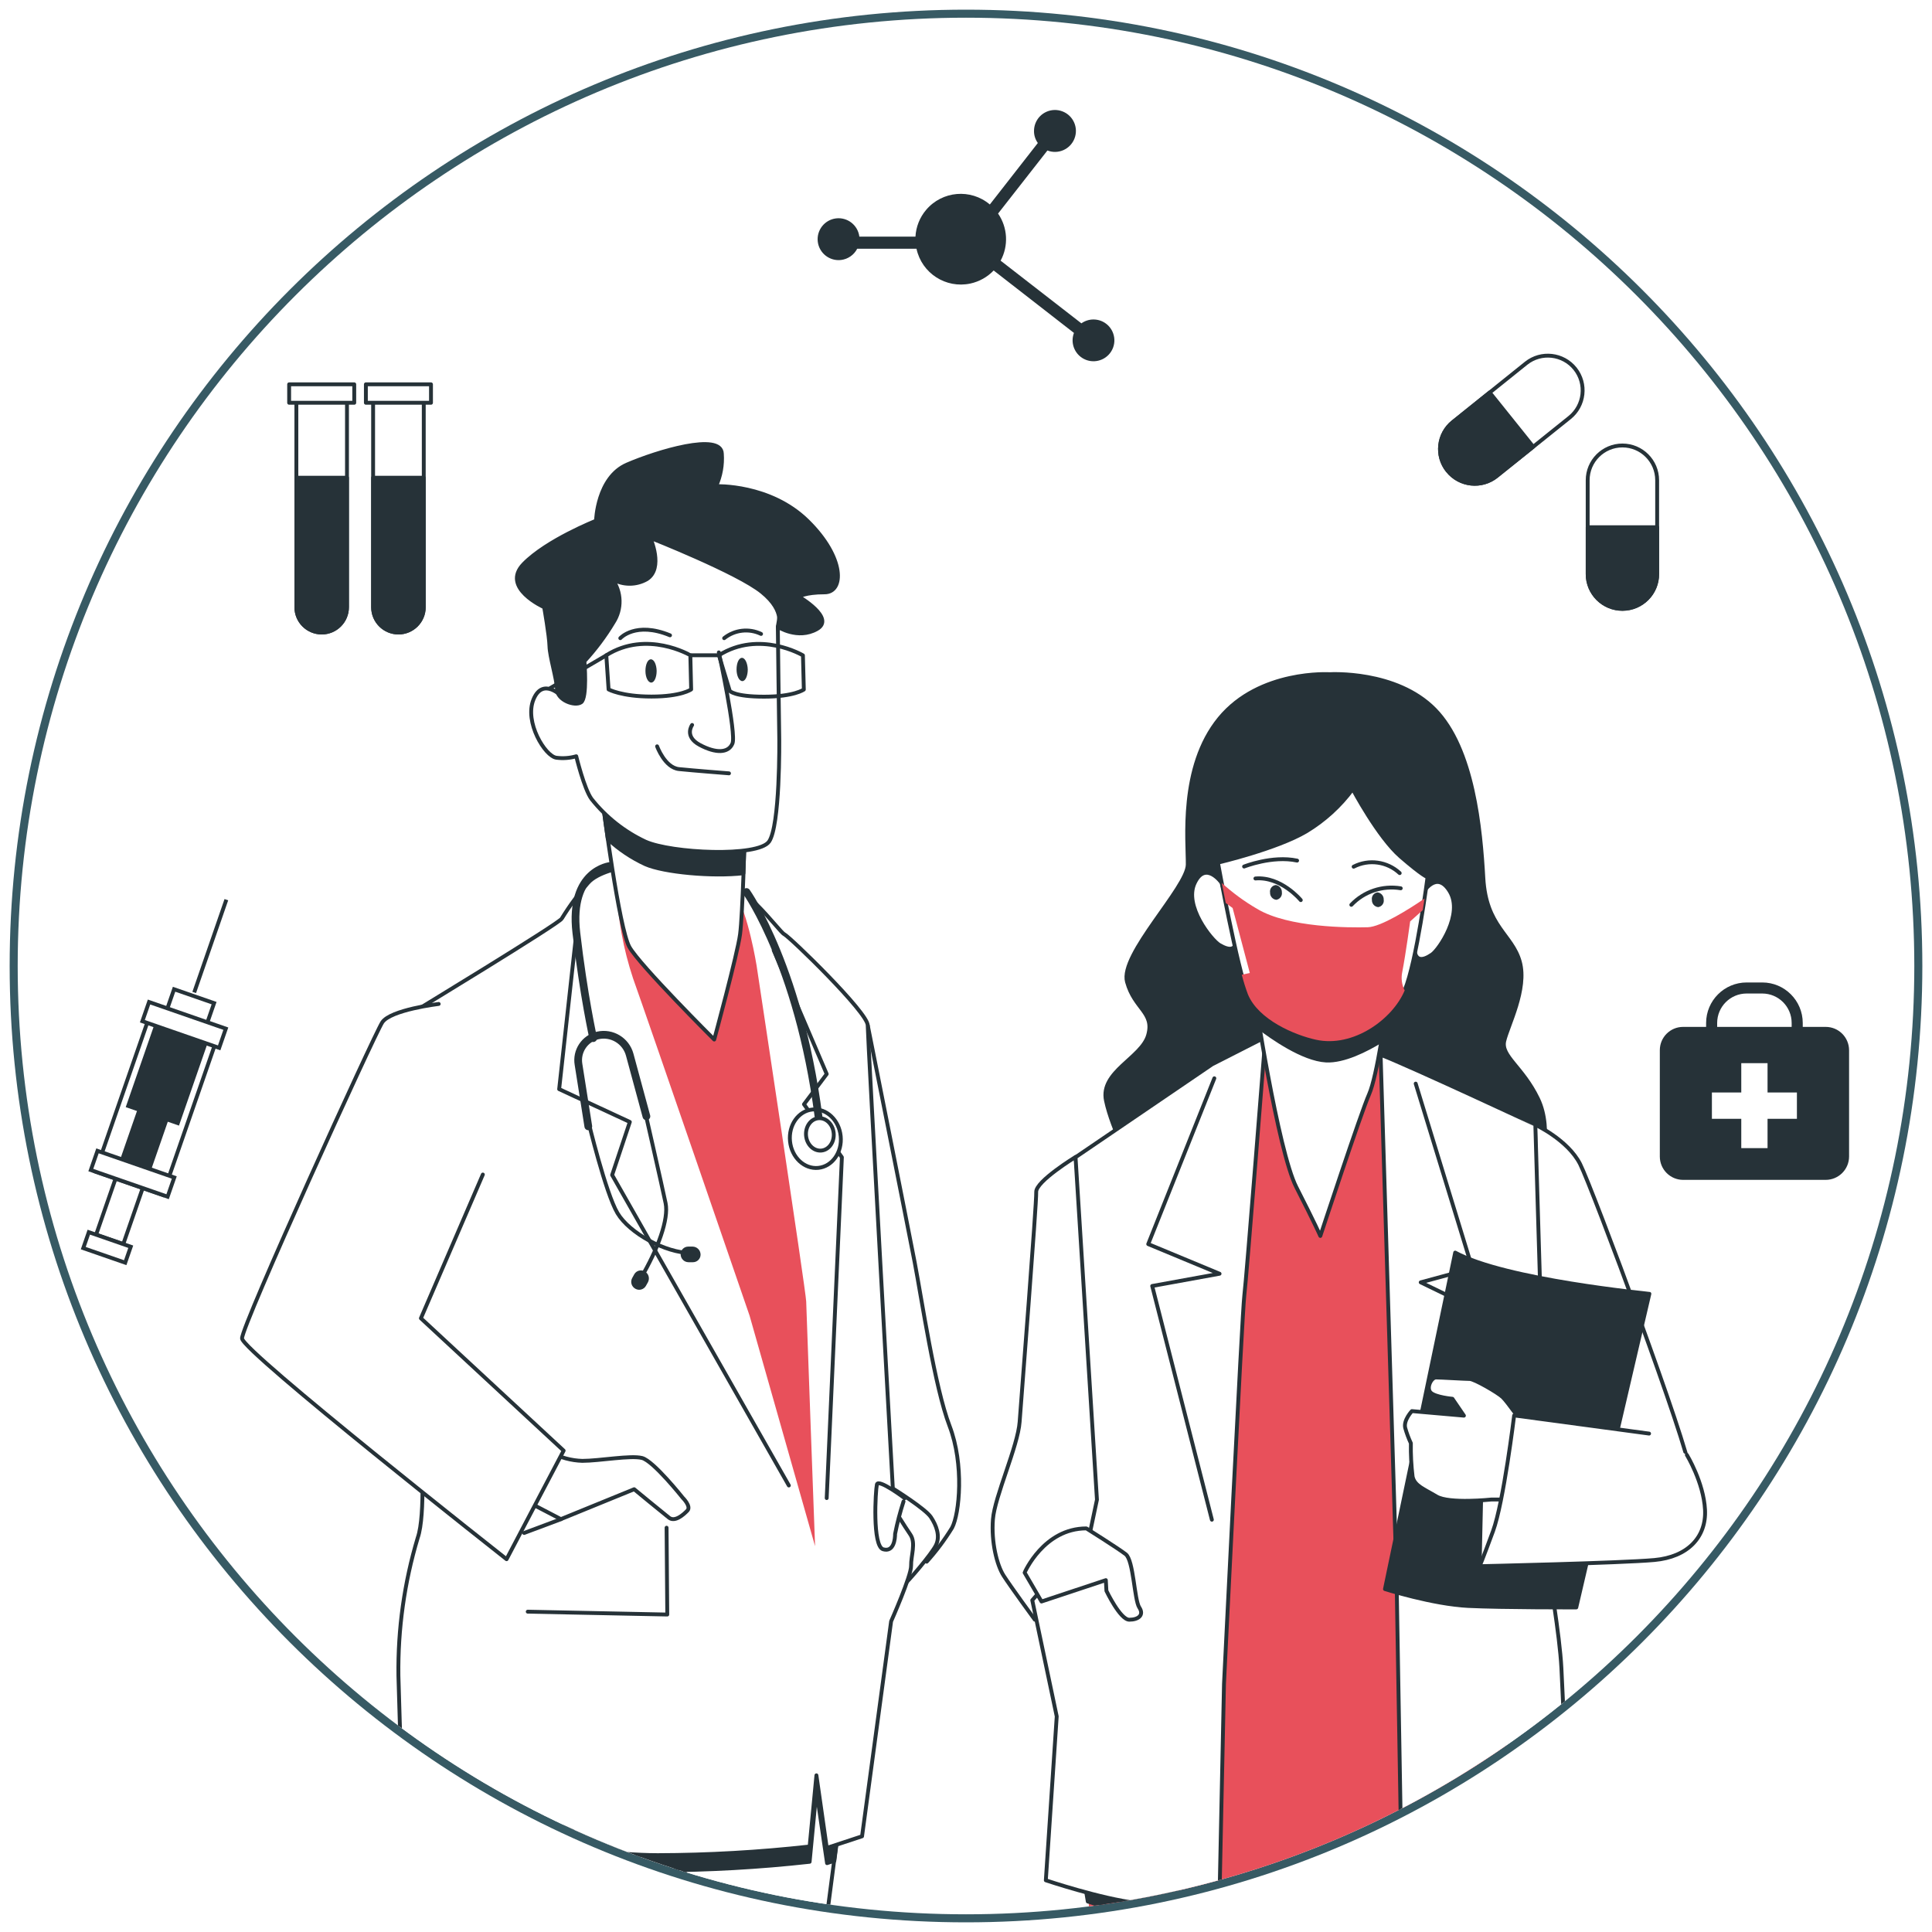 <svg xmlns="http://www.w3.org/2000/svg" xmlns:xlink="http://www.w3.org/1999/xlink" id="Layer_1" x="0px" y="0px" viewBox="0 0 500 500" style="enable-background:new 0 0 500 500;" xml:space="preserve"><style type="text/css">	.st0{fill:#375A64;}	.st1{fill:#FFFFFF;}	.st2{fill:#FFFFFF;filter:url(#Adobe_OpacityMaskFilter);}	.st3{mask:url(#mask0_59_4565_00000137128757933448561780000008697994982959564447_);}	.st4{fill:#E1E1E1;}	.st5{fill:#F5F5F5;}	.st6{fill:#ECECEC;}	.st7{fill:#FAFAFA;}	.st8{fill:#FFBF9D;}	.st9{fill:#FF9A6C;}	.st10{fill:#1A2E35;}	.st11{fill:#E8505B;}	.st12{opacity:0.5;}	.st13{fill:#B66955;}	.st14{fill:#8E3823;}	.st15{opacity:0.3;}	.st16{opacity:0.2;}	.st17{clip-path:url(#SVGID_00000183227288210961314800000009873211902596435109_);}	.st18{clip-path:url(#SVGID_00000031206203747865089240000012521586337968870019_);}	.st19{fill:none;stroke:#E8505B;stroke-miterlimit:10;}	.st20{opacity:0.5;fill:#FFFFFF;enable-background:new    ;}	.st21{opacity:0.6;fill:#FFFFFF;enable-background:new    ;}	.st22{fill:#999999;}	.st23{fill:#737373;}	.st24{fill:none;stroke:#263238;stroke-linecap:round;stroke-linejoin:round;}	.st25{fill:#263238;}	.st26{fill:none;stroke:#263238;stroke-width:2;stroke-linecap:round;stroke-linejoin:round;}	.st27{fill:none;stroke:#FFFFFF;stroke-linecap:round;stroke-linejoin:round;}	.st28{fill:#999999;stroke:#263238;stroke-miterlimit:10;}	.st29{fill:#FFFFFF;stroke:#263238;stroke-linecap:round;stroke-linejoin:round;}	.st30{fill:#263238;stroke:#263238;stroke-miterlimit:10;}	.st31{opacity:0.2;fill:#FFFFFF;enable-background:new    ;}	.st32{fill:none;stroke:#263238;stroke-miterlimit:10;}	.st33{fill:#263238;stroke:#263238;stroke-linecap:round;stroke-linejoin:round;}	.st34{fill:#FFFFFF;stroke:#263238;stroke-miterlimit:10;}	.st35{fill:none;stroke:#263238;stroke-width:0.75;stroke-linecap:round;stroke-linejoin:round;}	.st36{clip-path:url(#SVGID_00000085956943949392140550000005112287104616570002_);}</style><g>	<path class="st0" d="M250,497.5c136.69,0,247.5-110.81,247.5-247.5C497.5,113.31,386.69,2.5,250,2.5C113.31,2.5,2.5,113.31,2.5,250  C2.5,386.69,113.31,497.5,250,497.5z"></path>	<path class="st1" d="M250,495.42c135.54,0,245.42-109.88,245.42-245.42S385.54,4.58,250,4.58C114.46,4.58,4.58,114.46,4.58,250  S114.46,495.42,250,495.42z"></path></g><g>	<defs>		<path id="SVGID_00000021105874342058967740000017116276132702622107_" d="M250,495.42c135.54,0,245.42-109.88,245.42-245.42   S385.54,4.58,250,4.58C114.46,4.58,4.58,114.46,4.58,250S114.46,495.42,250,495.42z"></path>	</defs>	<clipPath id="SVGID_00000106147391666512061870000005164339260602779814_">		<use xlink:href="#SVGID_00000021105874342058967740000017116276132702622107_" style="overflow:visible;"></use>	</clipPath>	<g style="clip-path:url(#SVGID_00000106147391666512061870000005164339260602779814_);">		<g id="freepik--Icons--inject-4">			<g>				<path class="st25" d="M472.5,265.76h-5.95v-1.02c-0.01-5.79-4.7-10.48-10.48-10.48h-4.03c-5.79,0-10.49,4.69-10.5,10.48v1.02     h-5.94c-3.33-0.01-6.03,2.68-6.04,6.01c0,0.01,0,0.02,0,0.03v27.51c0,3.33,2.7,6.04,6.04,6.04h36.9     c3.33-0.01,6.03-2.71,6.04-6.04v-27.51C478.53,268.46,475.83,265.76,472.5,265.76z M444.4,264.74c0.01-4.21,3.42-7.62,7.63-7.62     h4.03c4.21,0,7.62,3.41,7.62,7.62v1.02H444.4L444.4,264.74z"></path>				<polygon class="st1" points="465.04,282.74 457.44,282.74 457.44,275.15 450.64,275.15 450.64,282.74 443.04,282.74      443.04,289.55 450.64,289.55 450.64,297.14 457.44,297.14 457.44,289.55 465.04,289.55     "></polygon>			</g>			<g>				<path class="st29" d="M419.88,157.57L419.88,157.57c-4.97,0-8.99-4.03-8.99-8.99c0,0,0-0.01,0-0.01v-24.27     c-0.01-4.97,4.01-9,8.98-9.01c0,0,0.01,0,0.01,0l0,0c4.97,0,8.99,4.03,8.99,8.99c0,0,0,0.01,0,0.01v24.22     c0.03,4.97-3.97,9.02-8.94,9.05C419.92,157.56,419.9,157.57,419.88,157.57z"></path>				<path class="st33" d="M419.88,157.57L419.88,157.57c-4.97,0-8.99-4.03-8.99-8.99c0,0,0-0.01,0-0.01v-12.12h17.99v12.12     c0.01,4.97-4.01,9-8.98,9.01C419.89,157.57,419.88,157.57,419.88,157.57z"></path>				<path class="st29" d="M374.64,121.82L374.64,121.82c-3.1-3.87-2.47-9.52,1.4-12.62c0.01-0.01,0.02-0.02,0.04-0.03L394.97,94     c3.89-3.1,9.56-2.45,12.66,1.43l0,0c3.09,3.89,2.45,9.55-1.43,12.65l-18.9,15.16c-3.88,3.1-9.54,2.47-12.64-1.41     C374.65,121.83,374.65,121.83,374.64,121.82z"></path>				<path class="st33" d="M374.64,121.82L374.64,121.82c-3.1-3.87-2.47-9.52,1.4-12.62c0.01-0.01,0.02-0.02,0.04-0.03l9.45-7.59     l11.26,14.04l-9.45,7.57c-3.86,3.13-9.52,2.54-12.65-1.32C374.67,121.86,374.66,121.84,374.64,121.82z"></path>			</g>			<path class="st25" d="M282.99,82.68c-1.12,0-2.21,0.35-3.13,1l-20.9-16.22c2.09-3.86,1.83-8.57-0.66-12.19l12.77-16.32    c2.79,1.08,5.93-0.31,7.01-3.11c1.08-2.79-0.31-5.93-3.11-7.01c-2.79-1.08-5.93,0.31-7.01,3.11c-0.24,0.63-0.36,1.29-0.36,1.96    c-0.01,1.12,0.34,2.21,0.99,3.11l-12.42,15.91c-4.95-4.17-12.34-3.53-16.51,1.42c-1.64,1.94-2.6,4.37-2.74,6.9H222.4    c-0.37-2.97-3.07-5.08-6.04-4.72c-2.97,0.37-5.08,3.07-4.72,6.04c0.37,2.97,3.07,5.08,6.04,4.72c1.78-0.22,3.34-1.31,4.16-2.9    h15.35c1.36,6.33,7.6,10.36,13.94,9c2.3-0.5,4.4-1.67,6.03-3.38l20.78,16.16c-1.06,2.79,0.34,5.91,3.13,6.98    c2.79,1.06,5.91-0.34,6.98-3.13c1.06-2.79-0.34-5.91-3.13-6.98C284.3,82.8,283.64,82.68,282.99,82.68z"></path>			<g>				<path class="st29" d="M103.11,163.7L103.11,163.7c-3.62-0.01-6.55-2.94-6.55-6.55v-54.5h13.11v54.5     C109.67,160.76,106.73,163.7,103.11,163.7L103.11,163.7z"></path>				<path class="st33" d="M103.11,163.7L103.11,163.7c-3.62-0.01-6.55-2.94-6.55-6.55v-33.52h13.11v33.52     C109.67,160.76,106.73,163.7,103.11,163.7L103.11,163.7z"></path>				<rect x="94.69" y="99.46" class="st29" width="16.85" height="4.78"></rect>				<path class="st29" d="M83.25,163.7L83.25,163.7c-3.62-0.01-6.55-2.94-6.55-6.55v-54.5H89.8v54.5     C89.8,160.76,86.87,163.7,83.25,163.7C83.25,163.7,83.25,163.7,83.25,163.7z"></path>				<path class="st33" d="M83.25,163.7L83.25,163.7c-3.62-0.01-6.55-2.94-6.55-6.55v-33.52H89.8v33.52     C89.8,160.76,86.87,163.7,83.25,163.7C83.25,163.7,83.25,163.7,83.25,163.7z"></path>				<rect x="74.83" y="99.46" class="st29" width="16.85" height="4.78"></rect>			</g>			<g>									<rect x="20.51" y="305.97" transform="matrix(0.328 -0.945 0.945 0.328 -270.995 238.549)" class="st34" width="23.22" height="7.44"></rect>									<rect x="25.42" y="317" transform="matrix(0.328 -0.945 0.945 0.328 -286.356 243.059)" class="st34" width="4.37" height="11.49"></rect>									<rect x="19.21" y="277.09" transform="matrix(0.328 -0.945 0.945 0.328 -243.429 230.489)" class="st34" width="42.07" height="18.4"></rect>									<rect x="31.72" y="270.61" transform="matrix(0.328 -0.945 0.945 0.328 -232.954 227.431)" class="st30" width="23.22" height="13.58"></rect>									<rect x="26.55" y="288.58" transform="matrix(0.328 -0.945 0.945 0.328 -250.505 232.562)" class="st30" width="23.22" height="7.44"></rect>									<rect x="31.59" y="293.18" transform="matrix(0.328 -0.945 0.945 0.328 -263.913 236.5)" class="st34" width="5.26" height="21.03"></rect>									<rect x="45.5" y="255.58" transform="matrix(0.328 -0.945 0.945 0.328 -213.697 221.806)" class="st34" width="7.01" height="10.96"></rect>									<rect x="44.94" y="254.67" transform="matrix(0.328 -0.945 0.945 0.328 -218.558 223.227)" class="st34" width="5.26" height="21.03"></rect>				<line class="st32" x1="50.26" y1="256.85" x2="58.58" y2="232.84"></line>			</g>		</g>		<g id="freepik--character-3--inject-4">			<path class="st29" d="M278.36,299.42c0,0-10.3,6.3-10.19,9.07c0.12,2.76-3.84,53.19-4.29,59.49c-0.45,6.3-6.45,19.31-6.91,25.22    s1.02,11.83,2.75,14.55c1.73,2.72,8.09,11.42,8.09,11.42l17.1-26.41c0.42-5.77,0.51-11.55,0.26-17.33    C284.91,362.83,278.36,299.42,278.36,299.42z"></path>			<path class="st33" d="M344.15,174.48c0,0-18.19-1.16-28.55,11.45c-10.36,12.62-8.13,31.91-8.21,37.83    c-0.07,5.92-17.67,23.28-15.72,30.35s7.13,7.87,5.47,13.78c-1.66,5.91-12.49,9.46-10.91,16.95c1.57,7.49,7.28,18.12,7.28,18.12    l104.77,0.71c0,0,3.74-11.03-0.25-19.31s-9.65-11.02-8.73-14.96c0.92-3.94,5.98-13.4,4.03-20.49c-1.95-7.09-8.73-9.05-9.44-21.67    s-2.58-33.47-12.59-43.65C361.29,173.42,344.15,174.48,344.15,174.48z"></path>			<path class="st11" d="M280.28,452.67c0,0,2.43,81.94,5.66,98.09c3.23,16.15,17.65,108.73,17.65,108.73    c4.41,1.86,9.15,2.8,13.94,2.74h15.76l1.46-68.95l0.54-100.07l7.9,169.39c0,0,21.71,0.77,24.05,0.38s4.29-0.79,4.29-0.79    l13.95-107.17l7.99-71.3l0.44-28.36c0,0-66.7-2.31-86.09-3.89c-19.38-1.57-27.36-1.96-27.36-1.96L280.28,452.67z"></path>			<path class="st24" d="M372.14,498.7c0,0,1.35,58.38-1.02,90.07"></path>			<path class="st24" d="M300.62,494.02c0,0,1.67,38.62,3.33,47.28"></path>			<path class="st33" d="M362.8,469.41v29.48c3.78,1.02,7.64,1.68,11.54,1.99c5.98,0.39,17.14,0,17.14,0l0.8-11.16L362.8,469.41z"></path>			<path class="st33" d="M281.52,492.11c0,0,15.15,4.79,21.52,5.18c6.37,0.39,12.34,1.19,12.34,1.19l-0.79-7.96l-33.88-3.19    L281.52,492.11z"></path>			<path class="st11" d="M327.5,268.26l-11.89,13.4l-32.97,24.05l7.03,145.79c0,0,26.28,7.07,48.84,9.04s51.56-3.2,51.56-3.2    l-4.26-152.79c0,0-12.83-18.92-19.41-24.02c-6.58-5.11-9.59-9.84-18.31-10.62C339.36,269.12,327.5,268.26,327.5,268.26z"></path>			<path class="st29" d="M313.7,275.44l-35.35,24.05l5.54,88.63l-1.88,8.91l-14.86,17.11l6.33,30.06l-2.82,42.42    c0,0,14.04,4.73,23.56,5.89c7.09,0.76,14.21,1.15,21.33,1.18l1.22-57.92c0,0,4.7-96.14,5.25-100.41    c0.55-4.26,5.46-66.94,5.46-66.94L313.7,275.44z"></path>			<polyline class="st24" points="314.27,279.06 297.16,321.97 315.62,329.64 298.19,332.81 313.63,393.3    "></polyline>			<path class="st29" d="M324.53,256.84c0,0,6.14,40.96,10.97,50.42c4.83,9.46,6.2,12.6,6.2,12.6s10.51-31.93,12.62-36.66    c2.11-4.73,4.37-21.67,4.37-21.67S337.74,268.25,324.53,256.84z"></path>			<path class="st33" d="M324.53,256.84c0,0,0.55,3.73,1.46,9.18c3.07,2.34,11.2,8.13,17.21,8.44c4.58,0.23,10.4-2.74,14.28-5.11    c0.7-4.29,1.18-7.81,1.18-7.81S337.74,268.25,324.53,256.84z"></path>			<path class="st29" d="M316.19,228.52c0,0-4.19-5.97-7.01,0c-2.82,5.97,4.37,14.8,6.37,16.01c5.7,3.39,4.19-2.91,4.19-2.91    L316.19,228.52z"></path>			<path class="st29" d="M368.24,231.1c0,0,3.54-6.17,7-0.35c3.46,5.82-2.78,14.97-4.64,16.27c-5.33,3.68-4.48-2.63-4.48-2.63    L368.24,231.1z"></path>			<path class="st29" d="M315.2,223.25c0,0,15.19-3.55,22.85-8.08c4.69-2.83,8.78-6.55,12.03-10.96c0,0,6.58,12.43,12.37,17.46    s7,5.33,7,5.33s-2.78,21.75-5.92,29.32c-3.14,7.57-13.4,14.93-22.98,12.81c-5.44-1.19-14.87-5.12-17.61-11.74    C320.21,250.77,315.2,223.25,315.2,223.25z"></path>			<path class="st11" d="M353.97,239.97c-4.71,0.12-20.5,0.15-28.65-4.77c-3.27-1.9-6.32-4.14-9.12-6.68    c0.29,1.46,0.64,3.27,1.02,5.17l1.78,1.3l4.45,16.82l-2.08,0.45c0.44,1.72,0.97,3.41,1.59,5.08    c2.74,6.62,12.17,10.55,17.61,11.74c9.56,2.11,19.79-5.21,22.96-12.76c-0.75-1.47-0.97-3.15-0.63-4.76    c0.92-4.76,2.05-13.1,2.05-13.1l3.25-2.91c0.17-1.06,0.32-2.08,0.47-3.01C364.72,235.26,357.36,239.89,353.97,239.97z"></path>			<path class="st24" d="M336.64,232.95c0,0-5.08-6.17-11.74-5.6"></path>			<path class="st24" d="M349.72,234.17c3.29-3.46,8.08-5.06,12.79-4.28"></path>			<path class="st24" d="M321.97,224.26c0,0,7.28-2.91,13.72-1.54"></path>			<path class="st24" d="M350.32,224.3c3.93-2.01,8.69-1.34,11.92,1.66"></path>			<path class="st25" d="M331.75,230.92c0.14,0.94-0.51,1.81-1.45,1.95c0,0,0,0-0.01,0c-0.94-0.11-1.64-0.93-1.6-1.88    c-0.15-0.93,0.49-1.8,1.42-1.94c0.01,0,0.02,0,0.04-0.01C331.09,229.16,331.78,229.98,331.75,230.92z"></path>			<path class="st25" d="M358.1,232.81c0.16,0.91-0.45,1.78-1.36,1.94c-0.03,0.01-0.06,0.01-0.09,0.01c-0.94-0.1-1.64-0.92-1.6-1.86    c-0.16-0.91,0.45-1.78,1.36-1.94c0.03-0.01,0.06-0.01,0.09-0.01C357.44,231.05,358.14,231.87,358.1,232.81z"></path>			<path class="st29" d="M397.29,291.06c0,0,8.48,3.93,11.64,10.19c3.16,6.26,28.4,74.05,28.29,79.18    c-0.12,5.12-8.47,11.03-16.3,11.83c-7.83,0.8-19.24-13.39-20.94-15.74c-1.7-2.36-2.01-29.95-2.01-29.95L397.29,291.06z"></path>			<path class="st29" d="M357.3,272.96l4.13,135.53l1.46,85.49c7.92,1.95,16.04,3,24.2,3.13c6.8,0.14,13.57-1.06,19.91-3.55    c0,0-2.47-53.19-2.91-61.86c-0.44-8.67-3.32-25.22-3.32-25.22l-3.43-115.42C397.33,291.06,365.36,276.11,357.3,272.96z"></path>			<polyline class="st29" points="366.38,280.44 381.03,328.24 367.68,331.87 380.67,338.17 364.46,389.67    "></polyline>			<path class="st33" d="M376.6,324.17l-18.17,87.08c0,0,12.43,3.93,21.51,4.37c9.08,0.44,28,0.38,28,0.38l18.92-81.17    C426.84,334.82,389.6,331.26,376.6,324.17z"></path>			<path class="st29" d="M382.93,405.32l0.6-27.21l14.42,3.04C397.94,381.15,388.41,402.15,382.93,405.32z"></path>			<path class="st29" d="M393.97,368.28c0,0-3.84-5.5-5.08-6.69c-1.24-1.19-7.35-4.71-8.53-4.71s-7.51-0.39-8.73-0.39    c-1.22,0-2.6,2.76-1.35,3.94c1.25,1.18,5.6,1.57,5.6,1.57l2.98,4.37l-13.46-1.18c0,0-2.24,2.37-1.73,4.37    c0.38,1.35,0.87,2.67,1.46,3.94c-0.05,2.89,0.1,5.79,0.45,8.66c0.52,2.37,2.91,3.16,6.18,5.12c3.27,1.96,14.23,0.79,14.23,0.79    h5.06L393.97,368.28z"></path>			<path class="st29" d="M426.78,371.01l-34.92-4.7c0,0-2.72,22.47-5.47,29.95c-2.75,7.48-3.46,9.07-3.46,9.07s36.6-0.81,45.23-1.6    c8.63-0.79,13.47-5.92,13.1-13.01s-4.7-14.19-4.7-14.19"></path>			<path class="st29" d="M281.15,395.55c0,0,8.15,5.11,10.19,6.69c2.04,1.59,2.21,11.82,3.51,13.78c1.3,1.96-0.23,3.16-2.59,3.16    c-2.36,0-5.92-7.48-5.92-7.48l-0.15-2.76l-16.65,5.53l-4.37-7.48C265.17,406.98,270.12,395.55,281.15,395.55z"></path>		</g>		<g id="freepik--character-2--inject-4">			<path class="st29" d="M224.57,265.34c0,0,10.31,51.77,12.15,61.35c1.83,9.58,5.2,32.34,9.02,42.33    c3.82,9.98,2.57,22.76,0.66,26.36c-1.92,3.12-4.11,6.06-6.57,8.78l-12.81-16.7c0,0-7.62-81.86-7.91-93.45    S224.57,265.34,224.57,265.34z"></path>			<path class="st29" d="M231.36,385.4c0,0,8.12,5.07,9.55,7.22c1.43,2.15,2.45,4.89,1.34,7.22c-1.11,2.33-7.17,9.37-8.71,10.74    c-1.53,1.37-2.83-4.09-3.01-8.78C230.36,397.1,231.36,385.4,231.36,385.4z"></path>			<path class="st29" d="M217.8,466.84c0,0-12.03,92.64-14.12,106.21s-8.72,35.14-12.3,51.51c-2.03,9.63-3.53,19.36-4.51,29.15    c-0.37,2.79-0.3,5.61,0.2,8.38c0.51,4,0.59,7.19,0.59,7.19c-5.35,1.34-10.8,2.28-16.3,2.8c-6.78,0.41-15.97,0.41-15.97,0.41    l-3.01-25.95c0,0,2.24-38.34,3.56-49.51c1.32-11.17,2.74-99.03,2.68-101.43s-0.59-23.56-0.59-23.56l40.97-4.39    c0,0,5.59-15.97,14-15.17S217.8,466.84,217.8,466.84z"></path>			<path class="st33" d="M213.07,452.46c-8.41-0.8-14,15.17-14,15.17l-41.02,4.39c0,0,0.14,5.62,0.27,11.4    c4.38,0.39,8.42,0.62,11.88,0.62c13.14-0.02,26.27-0.76,39.33-2.21l1.76-18.4l2.75,18.75l1.89-0.62    c1.17-8.93,1.92-14.75,1.92-14.75S221.47,453.26,213.07,452.46z"></path>			<path class="st29" d="M115.26,469.64c0,0,0,0.57,0.09,1.61c0.56,10.92,3.86,74.17,4.87,85.84c1.13,12.78-4.51,26.75-4.23,38.33    c0.29,11.58,3.01,74.28,3.01,74.28l3.01,10.37c0,0,7.07-4.78,13.85-4.78c6.78,0,18.04,0.39,18.04,0.39s0.59-8.39,0.53-11.17    s-0.32-12.78-0.32-12.78s11.47-52.31,12.16-56.7c0.69-4.39,9.59-80.26,9.53-82.7c-0.06-2.44,1.88-36.34,1.88-36.34L115.26,469.64    z"></path>			<path class="st33" d="M177.26,483.96c0.26-4.63,0.44-7.94,0.44-7.94l-62.44-6.39c0,0,0,0.57,0.09,1.61    c0,1.32,0.17,3.41,0.32,6.01c14.6,2.62,39.94,6.74,54.54,6.74C172.6,484.04,174.95,484.01,177.26,483.96z"></path>			<path class="st29" d="M161.27,224.46c0,0-6.6,1.11-9.11,4.06c-2.52,2.87-4.78,5.95-6.77,9.2c-0.35,1.11-39.17,24.67-39.17,24.67    l2.8,112.35c0,0,1.16,17.31-0.9,23.2c-3.48,11.59-5.17,23.64-5.01,35.74c0.36,14.36,1.29,37.59,1.29,37.59s44.43,8.84,65.8,8.84    c13.14-0.03,26.27-0.78,39.33-2.24l1.76-18.42l2.68,18.79l9.13-3.01l7.52-55.63c0,0,5.23-11.79,5.17-14.37    c-0.06-2.59,1.32-5.89-0.2-8.1c-1.52-2.21-4.23-6.63-4.23-6.63s-6.8-121.84-6.8-125.16c0-3.32-20.1-22.82-21.59-23.56    c-1.49-0.74-10.66-14.37-22.55-18.04S161.27,224.46,161.27,224.46z"></path>			<polyline class="st24" points="149.16,241.4 144.71,281.87 163,290.36 158.42,304.09 204.15,384.44    "></polyline>			<polyline class="st24" points="200.24,245.95 213.95,277.96 208.07,285.79 217.88,299.5 213.95,387.7    "></polyline>			<path class="st11" d="M159.57,229.99c0.33,7.89,1.77,15.7,4.26,23.2c3.95,11.05,30.16,87.3,30.16,87.3l16.95,59.66    c0,0-2.24-60.78-2.3-63.35c-0.06-2.57-12.84-86.94-12.84-86.94s-2.18-13.62-5.62-18.78    C186.72,225.93,163.64,216.35,159.57,229.99z"></path>			<path class="st26" d="M157.94,224.1c0,0-10.66,1.1-8.78,17.31c1.88,16.21,4.36,27.26,4.36,27.26"></path>			<path class="st24" d="M152.22,290.03c0,0,4.51,18.78,7.59,23.94c3.08,5.16,12.4,10.31,19.04,10.31"></path>			<path class="st24" d="M166.47,285.61c0,0,4.96,21.73,5.79,25.79c0.83,4.06-1.91,11.77-6.51,19.55"></path>			<path class="st25" d="M164.42,333.52L164.42,333.52c-0.99-0.54-1.35-1.78-0.81-2.77l0.53-0.96c0.54-0.96,1.75-1.29,2.7-0.76    c0.01,0.01,0.02,0.01,0.03,0.02l0,0c0.98,0.54,1.35,1.77,0.83,2.77l-0.53,0.95c-0.54,0.96-1.76,1.31-2.72,0.77    C164.44,333.53,164.43,333.52,164.42,333.52z"></path>			<path class="st25" d="M181.31,324.69L181.31,324.69c0,1.09-0.88,1.97-1.97,1.97c-0.03,0-0.05,0-0.08,0h-1.1    c-1.13-0.02-2.02-0.95-2.01-2.07l0,0c-0.01-1.08,0.86-1.96,1.94-1.97c0.03,0,0.06,0,0.09,0h1.1    C180.4,322.65,181.3,323.56,181.31,324.69z"></path>			<path class="st26" d="M152.25,291.5l-2.53-16.01c-0.59-3.43,1.59-6.72,4.98-7.52l0,0c3.65-0.83,7.3,1.38,8.27,4.99l4.32,15.94"></path>							<ellipse transform="matrix(0.995 -0.1 0.1 0.995 -28.329 22.49)" class="st29" cx="210.92" cy="294.77" rx="6.59" ry="7.59"></ellipse>			<path class="st26" d="M193.19,230.85c0,0,14.48,20.37,19.1,61.9"></path>							<ellipse transform="matrix(0.996 -0.092 0.092 0.996 -26.24 20.904)" class="st29" cx="212.28" cy="293.38" rx="3.59" ry="4.2"></ellipse>			<path class="st29" d="M233.83,388.58c-0.89,2.75-1.62,5.55-2.18,8.39c0,1.2-0.29,4.8-3.1,3.98s-1.97-15.17-1.61-16.77    c0.36-1.59,7.2,3.56,7.2,3.56"></path>			<path class="st29" d="M142.56,375.86c2.5,1.38,5.3,2.13,8.15,2.21c4.42,0,12.49-1.5,15.46-0.74c2.96,0.77,10.53,10.3,10.53,10.3    s2.26,2.21,1.19,3.32s-3.25,3.01-4.75,1.83c-1.5-1.17-9.02-7.37-9.02-7.37l-18.96,7.74l-7.79-4.06L142.56,375.86z"></path>			<path class="st29" d="M113.53,259.82c0,0-12.49,1.5-14.61,4.78c-2.12,3.28-36.36,78.46-36.28,81.78s68.46,57.14,68.46,57.14    l14.77-28.1l-36.94-34.25l16.03-37.2"></path>			<polyline class="st24" points="136.58,417.1 172.69,417.84 172.51,395.37    "></polyline>			<line class="st24" x1="145.19" y1="393.16" x2="135.65" y2="396.73"></line>			<path class="st29" d="M156.08,208.25c0,0,4.1,32.06,6.81,36.84c2.71,4.78,21.95,23.94,21.95,23.94s6.01-22.09,6.69-27.25    c0.68-5.16,1.2-25.79,1.2-25.79L156,205.68L156.08,208.25z"></path>			<path class="st33" d="M156.08,208.25c0,0,0.48,3.76,1.22,8.89c2.88,2.68,6.17,4.88,9.74,6.53c4.74,2.09,17.37,3.26,25.35,2.33    c0.21-5.4,0.35-10,0.35-10L156,205.68L156.08,208.25z"></path>			<path class="st29" d="M145.43,180.27c0,0-4.92-5.16-7.35,0.72c-2.44,5.88,3.01,14.74,5.91,15.11c1.72,0.22,3.47,0.1,5.14-0.38    c0,0,2.06,8.48,3.95,11.05c3.73,4.71,8.51,8.49,13.95,11.04c6.71,3.01,29.15,4.07,32,0c2.84-4.07,2.68-25.79,2.63-27.62    c-0.05-1.83-0.36-28.09-0.36-28.09s2.01-9.11-0.72-15.38c-2.74-6.27-30.21-15.04-37.11-11.41s-14.86,9.94-15.4,18.04    c-0.54,8.1-0.21,21.37-0.21,21.37L145.43,180.27z"></path>			<path class="st24" d="M186.03,168.84c0,0,4.59,21.05,3.53,23.58c-1.05,2.53-4.35,2.57-8.47,0.36c-4.12-2.21-1.97-5.16-1.97-5.16"></path>			<path class="st24" d="M170.06,193.15c0,0,1.98,5.52,5.67,5.89c3.68,0.38,12.93,1.1,12.93,1.1"></path>			<path class="st24" d="M156.91,169.58l0.59,8.84c0,0,3.37,1.85,11.1,1.85s10.27-1.85,10.27-1.85l-0.21-8.84    C178.65,169.58,167.43,162.95,156.91,169.58z"></path>			<path class="st24" d="M186.06,169.58l2.8,9.22c0,0,1.14,1.5,8.89,1.5s10.28-1.85,10.28-1.85l-0.23-8.84    C207.8,169.61,196.57,162.95,186.06,169.58z"></path>			<line class="st24" x1="178.69" y1="169.58" x2="186.06" y2="169.58"></line>			<line class="st24" x1="156.95" y1="169.58" x2="142.43" y2="178.06"></line>			<path class="st24" d="M160.53,165.16c0,0,3.94-4.42,12.87-0.74"></path>			<path class="st24" d="M187.41,165.16c2.71-2.17,6.42-2.6,9.55-1.1"></path>			<path class="st25" d="M169.94,173.64c0,1.62-0.59,3.01-1.4,3.01c-0.81,0-1.5-1.32-1.5-3.01c0-1.68,0.59-3.01,1.41-3.01    C169.28,170.63,169.91,172,169.94,173.64z"></path>			<path class="st25" d="M193.52,173.26c0,1.62-0.59,3.01-1.4,3.01c-0.81,0-1.5-1.32-1.5-3.01c0-1.68,0.59-3.01,1.4-3.01    S193.47,171.64,193.52,173.26z"></path>			<path class="st33" d="M168.29,139.19c0,0,3.55,7.83-0.86,10.69c-2.77,1.6-6.18,1.6-8.95,0c2.4,3.31,2.51,7.76,0.29,11.19    c-2.16,3.6-4.68,6.97-7.52,10.06c0,0,0.8,9.52-0.86,10.63c-1.65,1.11-6.16-0.56-6.24-3.35c-0.08-2.8-1.88-8.39-1.95-11.19    c-0.08-2.8-1.37-10.07-1.37-10.07s-11.31-5.04-5.31-11.19c6-6.15,18.73-11.19,18.73-11.19s0.29-11.19,8.03-14.54    c7.74-3.35,24.4-8.39,24.54-2.8c0.21,2.88-0.31,5.76-1.5,8.39c0,0,13.97-0.56,23.71,9.02s9.41,18.46,4.38,18.46    c-5.04,0-6.68,1.11-6.68,1.11s9.64,5.59,4.68,8.39c-4.96,2.8-10.07-0.56-10.07-0.56s2.14-3.91-4.15-9.02    S168.29,139.19,168.29,139.19z"></path>		</g>	</g></g></svg>